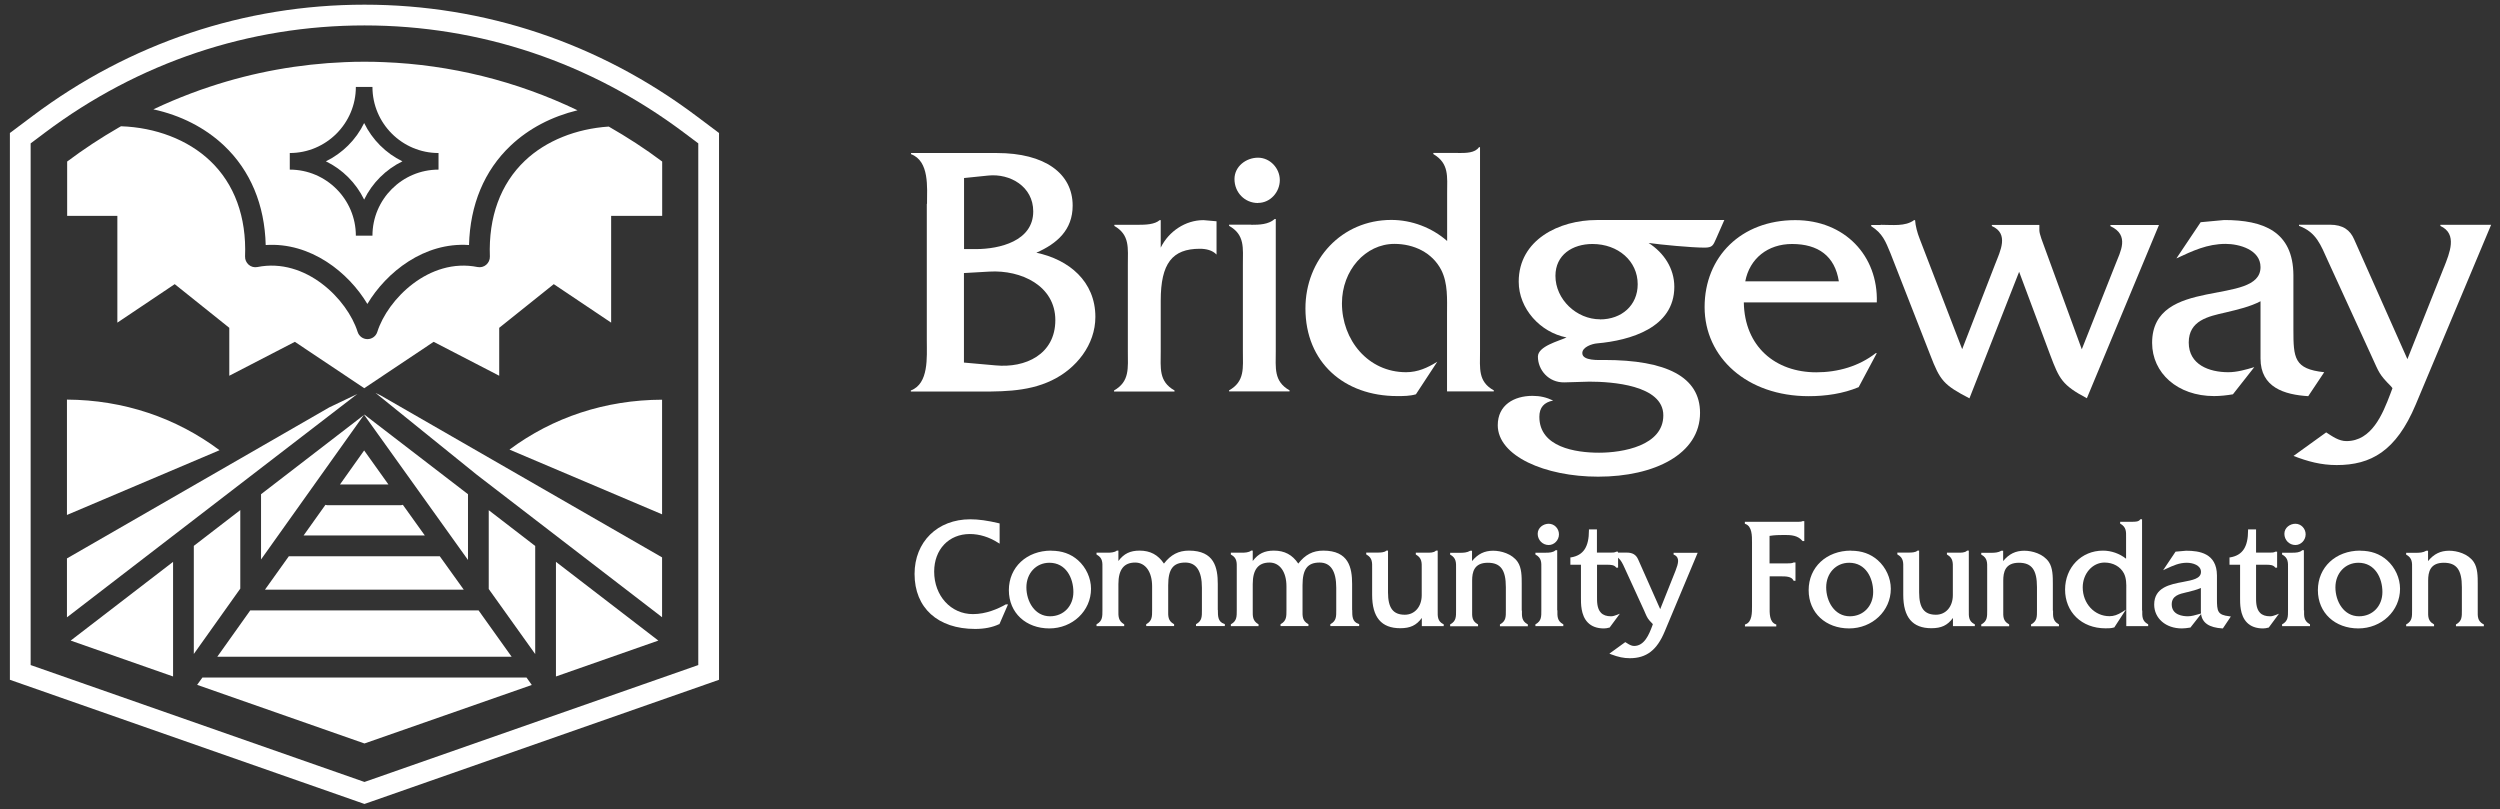 <svg width="241" height="78" viewBox="0 0 241 78" fill="none" xmlns="http://www.w3.org/2000/svg">
<rect x="0" y="0" width="241" height="78" fill="#333333" stroke="none"/>
<g clip-path="url(#clip0_4545_596)">
<path d="M46.134 58.842H24.124L20.944 63.312H49.324L46.134 58.842Z" fill="white"/>
<path d="M32.774 46.702H37.444L35.104 43.422L32.774 46.702Z" fill="white"/>
<path d="M31.374 48.662L29.264 51.622H40.954L38.834 48.662C38.764 48.682 38.704 48.702 38.624 48.702H31.554C31.484 48.702 31.424 48.672 31.354 48.662H31.374Z" fill="white"/>
<path d="M18.684 52.622V63.042L23.164 56.742V49.172L18.684 52.622Z" fill="white"/>
<path d="M50.754 65.311H19.514L19.004 66.02L35.134 71.671L51.264 66.031L50.754 65.311Z" fill="white"/>
<path d="M16.684 65.212V54.162L6.814 61.752L16.684 65.212Z" fill="white"/>
<path d="M25.544 56.841H44.704L42.394 53.621H27.844L25.544 56.841Z" fill="white"/>
<path d="M51.594 52.632L47.114 49.182V56.782L51.594 63.052V52.632Z" fill="white"/>
<path d="M63.464 61.752L53.594 54.162V65.212L63.464 61.752Z" fill="white"/>
<path d="M45.114 47.641L35.134 39.971L35.104 39.991L45.114 53.981V47.641Z" fill="white"/>
<path d="M25.164 53.932L35.074 40.012L25.164 47.642V53.932Z" fill="white"/>
<path d="M58.674 12.202C55.544 12.412 52.634 13.562 50.604 15.492C48.244 17.732 47.084 20.922 47.224 24.722C47.234 25.032 47.104 25.322 46.874 25.522C46.644 25.722 46.334 25.802 46.034 25.742C41.374 24.812 37.364 28.852 36.374 31.992C36.244 32.412 35.854 32.692 35.424 32.692C34.994 32.692 34.604 32.412 34.474 31.992C33.484 28.852 29.474 24.812 24.814 25.742C24.514 25.802 24.204 25.722 23.974 25.522C23.744 25.322 23.614 25.032 23.624 24.722C23.774 20.922 22.604 17.722 20.244 15.492C18.104 13.462 14.984 12.282 11.664 12.172C11.584 12.212 11.504 12.252 11.434 12.302C9.734 13.282 8.074 14.372 6.474 15.572V20.812H11.314V31.102L16.844 27.392L22.104 31.602V36.222L28.424 32.952L35.114 37.422L41.804 32.952L48.124 36.222V31.602L53.384 27.392L58.914 31.102V20.812H63.834V15.572C62.174 14.322 60.444 13.212 58.684 12.202H58.674Z" fill="white"/>
<path d="M35.104 11.861C34.324 13.471 33.014 14.771 31.414 15.551C33.024 16.331 34.324 17.641 35.104 19.241C35.884 17.631 37.194 16.331 38.794 15.551C37.184 14.771 35.884 13.461 35.104 11.861Z" fill="white"/>
<path d="M37.024 5.991C36.394 5.961 35.764 5.951 35.134 5.951C34.504 5.951 33.874 5.961 33.244 5.991C28.844 6.171 24.464 6.951 20.224 8.361C19.614 8.561 19.014 8.771 18.414 9.001C17.194 9.461 15.984 9.971 14.784 10.541C17.404 11.111 19.764 12.301 21.604 14.041C24.144 16.451 25.514 19.741 25.614 23.621C29.924 23.331 33.584 26.241 35.414 29.301C37.244 26.241 40.894 23.321 45.214 23.621C45.314 19.741 46.684 16.441 49.224 14.041C50.974 12.381 53.204 11.231 55.674 10.631C49.754 7.791 43.404 6.241 37.024 5.991ZM42.274 16.351C38.764 16.351 35.904 19.211 35.904 22.721H34.304C34.304 19.211 31.444 16.351 27.934 16.351V14.751C31.444 14.751 34.304 11.891 34.304 8.381H35.904C35.904 11.891 38.764 14.751 42.274 14.751V16.351Z" fill="white"/>
<path d="M89.364 19.652C89.364 18.082 89.614 15.532 87.824 14.862V14.752H96.104C100.714 14.752 103.404 16.712 103.404 19.822C103.404 22.162 101.904 23.482 99.904 24.362C103.044 25.022 105.594 27.122 105.594 30.552C105.594 33.242 103.744 35.542 101.404 36.662C98.954 37.852 96.194 37.742 93.574 37.742H87.804V37.642C89.554 36.982 89.344 34.432 89.344 32.822V19.652H89.364ZM94.084 24.012C96.354 24.012 99.604 23.242 99.604 20.382C99.604 17.972 97.364 16.712 95.274 16.922L92.934 17.162V24.012H94.084ZM95.964 35.222C98.834 35.502 101.734 34.172 101.734 30.862C101.734 27.552 98.444 26.002 95.374 26.182L92.924 26.322V34.952L95.964 35.222Z" fill="white"/>
<path d="M109.664 21.671C110.464 21.671 111.304 21.641 111.794 21.221H111.894V23.871C112.664 22.301 114.274 21.221 116.014 21.221L117.274 21.331V24.541C116.884 24.121 116.264 23.981 115.664 23.981C113.014 23.981 111.894 25.381 111.894 28.981V33.871C111.894 35.481 111.684 36.771 113.224 37.641V37.741H107.394V37.641C108.924 36.771 108.724 35.471 108.724 33.871V25.521C108.724 23.911 108.934 22.651 107.424 21.781V21.671H109.664Z" fill="white"/>
<path d="M120.614 21.671C121.414 21.671 122.284 21.641 122.884 21.111H122.984V33.861C122.984 35.471 122.774 36.761 124.314 37.631V37.731H118.484V37.631C120.024 36.761 119.814 35.461 119.814 33.861V25.511C119.814 23.901 120.024 22.641 118.484 21.771V21.661H120.614V21.671ZM121.274 19.571C119.984 19.571 119.004 18.551 119.004 17.261C119.004 16.041 120.124 15.201 121.274 15.201C122.424 15.201 123.374 16.211 123.374 17.361C123.374 18.511 122.464 19.561 121.274 19.561V19.571Z" fill="white"/>
<path d="M140.544 14.751C141.344 14.751 142.184 14.751 142.574 14.191H142.674V33.891C142.674 35.501 142.464 36.791 144.004 37.631V37.731H139.494V30.251C139.494 28.851 139.594 27.321 138.934 26.021C138.064 24.341 136.284 23.511 134.424 23.511C131.624 23.511 129.364 26.061 129.364 29.241C129.364 32.771 131.874 35.881 135.544 35.881C136.664 35.881 137.604 35.461 138.554 34.871L136.494 38.011C135.904 38.181 135.314 38.181 134.684 38.181C129.584 38.181 125.844 34.941 125.844 29.731C125.844 25.011 129.334 21.201 134.124 21.201C136.084 21.201 138.034 21.941 139.504 23.231V18.621C139.504 17.011 139.714 15.761 138.174 14.851V14.741H140.554L140.544 14.751Z" fill="white"/>
<path d="M166.224 21.211L165.424 23.031C165.144 23.661 165.074 23.871 164.304 23.871C163.084 23.871 160.114 23.591 158.924 23.421C160.394 24.361 161.404 25.871 161.404 27.651C161.404 31.601 157.144 32.821 153.964 33.101C153.474 33.141 152.534 33.451 152.534 34.041C152.534 34.811 154.174 34.701 154.634 34.701C160.674 34.701 163.884 36.341 163.884 39.801C163.884 43.751 159.524 45.951 154.064 45.951C148.924 45.951 144.384 43.951 144.384 40.991C144.384 39.041 145.954 38.161 147.734 38.161C148.464 38.161 149.064 38.301 149.724 38.611C148.854 38.781 148.394 39.271 148.394 40.181C148.394 43.111 151.884 43.641 154.154 43.641C156.424 43.641 160.344 42.971 160.344 40.041C160.344 37.111 155.344 36.791 153.214 36.791L150.804 36.861C149.264 36.891 148.254 35.641 148.254 34.381C148.254 33.371 150.274 32.881 151.014 32.531C148.494 32.041 146.404 29.771 146.404 27.151C146.404 23.101 150.324 21.211 153.914 21.211H166.214H166.224ZM154.234 30.791C156.334 30.791 157.874 29.431 157.874 27.401C157.874 25.161 155.984 23.521 153.514 23.521C151.584 23.521 149.944 24.571 149.944 26.591C149.944 28.861 151.974 30.781 154.244 30.781L154.234 30.791Z" fill="white"/>
<path d="M168.104 29.151C168.174 33.411 171.144 35.891 175.094 35.891C177.184 35.891 179.214 35.301 180.824 34.041H180.924L179.174 37.321C177.674 37.951 175.994 38.191 174.354 38.191C168.414 38.191 164.324 34.461 164.324 29.601C164.324 24.741 167.854 21.221 173.064 21.221C177.814 21.221 181.064 24.641 180.924 29.151H168.104ZM177.264 27.121C176.884 24.681 175.274 23.521 172.754 23.521C170.414 23.521 168.664 24.921 168.244 27.121H177.254H177.264Z" fill="white"/>
<path d="M181.294 21.671C182.414 21.671 183.674 21.851 184.514 21.221H184.614C184.644 21.741 184.824 22.441 185.064 23.041L189.154 33.661L192.334 25.461C192.824 24.201 193.694 22.521 192.014 21.791V21.681H196.594V22.211C196.594 22.561 196.944 23.431 197.084 23.821L200.684 33.671L203.934 25.471C204.394 24.281 205.334 22.671 203.444 21.801V21.691H208.124L201.174 38.391C198.794 37.131 198.514 36.541 197.644 34.231L194.644 26.201L189.854 38.401C187.374 37.111 187.024 36.691 186.084 34.241L182.244 24.421C181.754 23.231 181.474 22.501 180.384 21.801V21.691H181.294V21.671Z" fill="white"/>
<path d="M222.524 38.191C220.214 38.051 217.914 37.351 217.914 34.561V29.041C216.904 29.571 215.714 29.841 214.554 30.121C212.874 30.501 210.994 30.891 210.994 33.021C210.994 35.151 212.954 35.881 214.804 35.881C215.644 35.881 216.484 35.641 217.314 35.391L215.254 38.011C214.664 38.111 214.034 38.181 213.434 38.181C209.904 38.181 207.464 35.951 207.464 33.051C207.464 26.551 217.914 29.561 217.914 25.751C217.914 24.071 215.854 23.511 214.554 23.511C212.774 23.511 211.374 24.181 209.804 24.911L212.144 21.421L214.414 21.211C218.184 21.211 221.054 22.301 221.084 26.521V31.761C221.084 34.521 221.154 35.571 224.054 35.881L222.514 38.191H222.524Z" fill="white"/>
<path d="M235.604 25.762C236.134 24.402 236.934 22.552 235.254 21.782V21.672H240.144L232.874 39.002C230.984 43.502 228.544 44.832 225.254 44.832C223.744 44.832 222.464 44.482 221.094 43.952L224.244 41.682C224.844 42.072 225.464 42.522 226.194 42.522C228.644 42.522 229.694 39.902 230.424 37.982L230.634 37.422L230.494 37.242C229.344 36.092 229.344 35.912 228.674 34.452L224.414 25.152C223.714 23.612 223.304 22.392 221.624 21.772V21.662H224.594C225.884 21.662 226.554 22.192 226.934 23.062L232.074 34.622L235.604 25.752V25.762Z" fill="white"/>
<path d="M96.964 58.261C96.214 58.691 95.054 59.2 93.794 59.2C91.664 59.2 90.054 57.441 90.054 55.1C90.054 52.971 91.464 51.48 93.494 51.48C94.414 51.48 95.364 51.77 96.234 52.331L96.364 52.41V50.461L96.294 50.441C95.204 50.181 94.324 50.06 93.534 50.06C90.374 50.06 88.164 52.23 88.164 55.331C88.164 58.6 90.404 60.63 94.004 60.63C94.884 60.63 95.664 60.48 96.314 60.17H96.344L97.174 58.261H96.954H96.964Z" fill="white"/>
<path d="M101.334 53.08C98.974 53.08 97.254 54.68 97.254 56.89C97.254 59.1 98.924 60.58 101.154 60.58C103.384 60.58 105.174 58.9 105.174 56.76C105.174 55.73 104.704 54.7 103.914 54C103.214 53.39 102.374 53.09 101.344 53.09L101.334 53.08ZM101.164 54.25C102.754 54.25 103.474 55.71 103.474 57.07C103.474 58.43 102.524 59.41 101.224 59.41C99.744 59.41 98.944 57.97 98.944 56.62C98.944 55.27 99.874 54.25 101.164 54.25Z" fill="white"/>
<path d="M117.394 58.81C117.394 58.75 117.394 58.68 117.394 58.62V56.3C117.394 54.71 117.064 53.08 114.614 53.08C113.614 53.08 112.864 53.47 112.204 54.33C111.634 53.48 110.884 53.08 109.854 53.08C108.954 53.08 108.344 53.37 107.814 54.08V53.08H107.654L107.634 53.1C107.414 53.26 107.064 53.28 106.754 53.28H105.704V53.46L105.744 53.48C106.294 53.79 106.284 54.21 106.274 54.79C106.274 54.86 106.274 54.94 106.274 55.01V58.61C106.274 58.69 106.274 58.76 106.274 58.83C106.274 59.42 106.284 59.85 105.744 60.16L105.704 60.18V60.36H108.374V60.18L108.334 60.16C107.804 59.84 107.804 59.42 107.814 58.83C107.814 58.76 107.814 58.68 107.814 58.6V56.3C107.814 54.91 108.344 54.23 109.434 54.23C110.424 54.23 111.064 55.13 111.064 56.52V58.6C111.064 58.68 111.064 58.75 111.064 58.82C111.064 59.41 111.074 59.84 110.534 60.15L110.494 60.17V60.35H113.184V60.17L113.144 60.15C112.594 59.84 112.604 59.41 112.614 58.82C112.614 58.75 112.614 58.67 112.614 58.6V56.42C112.614 54.86 113.094 54.23 114.264 54.23C115.324 54.23 115.864 55.05 115.864 56.66V58.6C115.864 58.68 115.864 58.75 115.864 58.82C115.864 59.41 115.884 59.84 115.334 60.15L115.294 60.17V60.35H118.074V60.16L118.014 60.14C117.394 59.94 117.404 59.38 117.404 58.79L117.394 58.81Z" fill="white"/>
<path d="M130.344 58.81C130.344 58.75 130.344 58.68 130.344 58.62V56.3C130.344 54.71 130.014 53.08 127.564 53.08C126.564 53.08 125.814 53.47 125.154 54.33C124.584 53.48 123.834 53.08 122.804 53.08C121.904 53.08 121.294 53.37 120.764 54.08V53.08H120.604L120.584 53.1C120.364 53.26 120.014 53.28 119.704 53.28H118.654V53.46L118.694 53.48C119.244 53.79 119.234 54.21 119.224 54.79C119.224 54.86 119.224 54.94 119.224 55.01V58.61C119.224 58.69 119.224 58.76 119.224 58.83C119.224 59.42 119.234 59.85 118.694 60.16L118.654 60.18V60.36H121.324V60.18L121.284 60.16C120.754 59.84 120.754 59.42 120.764 58.83C120.764 58.76 120.764 58.68 120.764 58.6V56.3C120.764 54.91 121.294 54.23 122.384 54.23C123.374 54.23 124.014 55.13 124.014 56.52V58.6C124.014 58.68 124.014 58.75 124.014 58.82C124.014 59.41 124.024 59.84 123.484 60.15L123.444 60.17V60.35H126.134V60.17L126.094 60.15C125.544 59.84 125.554 59.41 125.564 58.82C125.564 58.75 125.564 58.67 125.564 58.6V56.42C125.564 54.86 126.044 54.23 127.214 54.23C128.274 54.23 128.814 55.05 128.814 56.66V58.6C128.814 58.68 128.814 58.75 128.814 58.82C128.814 59.41 128.834 59.84 128.284 60.15L128.244 60.17V60.35H131.024V60.16L130.964 60.14C130.344 59.94 130.354 59.38 130.354 58.79L130.344 58.81Z" fill="white"/>
<path d="M138.594 58.87C138.594 58.8 138.594 58.72 138.594 58.65V53.08H138.434L138.404 53.1C138.204 53.29 137.854 53.28 137.524 53.28C137.454 53.28 137.394 53.28 137.334 53.28H136.484V53.46L136.524 53.48C137.074 53.8 137.064 54.23 137.054 54.82C137.054 54.89 137.054 54.97 137.054 55.05V57.37C137.054 58.48 136.384 59.26 135.424 59.26C134.294 59.26 133.804 58.61 133.804 57.1V53.08H133.644L133.624 53.1C133.434 53.26 133.084 53.27 132.764 53.27H131.704V53.45L131.744 53.47C132.294 53.78 132.284 54.21 132.274 54.8C132.274 54.87 132.274 54.95 132.274 55.02V57.34C132.274 59.51 133.164 60.56 134.984 60.56C135.944 60.56 136.534 60.29 137.064 59.57V60.36H139.174V60.18L139.124 60.16C138.584 59.88 138.584 59.45 138.594 58.86V58.87Z" fill="white"/>
<path d="M146.694 58.86C146.694 58.79 146.694 58.71 146.694 58.64V56.27C146.694 55.59 146.694 54.74 146.304 54.17C145.764 53.38 144.694 53.09 143.944 53.09C143.104 53.09 142.464 53.4 141.904 54.09V53.09H141.734C141.434 53.27 141.094 53.29 140.764 53.29H139.794V53.47L139.834 53.49C140.384 53.8 140.374 54.23 140.364 54.82C140.364 54.89 140.364 54.97 140.364 55.04V58.62C140.364 58.7 140.364 58.77 140.364 58.84C140.364 59.43 140.384 59.86 139.834 60.17L139.794 60.19V60.37H142.484V60.19L142.444 60.17C141.894 59.86 141.904 59.44 141.914 58.86C141.914 58.79 141.914 58.71 141.914 58.64V55.97C141.914 55.17 142.084 54.25 143.424 54.25C144.654 54.25 145.164 54.93 145.164 56.6V58.63C145.164 58.7 145.164 58.78 145.164 58.85C145.164 59.43 145.184 59.86 144.634 60.17L144.594 60.19V60.37H147.284V60.19L147.244 60.17C146.694 59.86 146.704 59.44 146.714 58.86H146.694Z" fill="white"/>
<path d="M150.114 58.841C150.114 58.771 150.114 58.691 150.114 58.621V53.041H149.954L149.934 53.061C149.704 53.261 149.354 53.281 149.014 53.281H148.014V53.461L148.054 53.481C148.604 53.791 148.594 54.211 148.584 54.791C148.584 54.861 148.584 54.941 148.584 55.011V58.611C148.584 58.691 148.584 58.761 148.584 58.831C148.584 59.421 148.604 59.851 148.054 60.161L148.014 60.181V60.361H150.704V60.181L150.664 60.161C150.114 59.851 150.124 59.421 150.134 58.831L150.114 58.841Z" fill="white"/>
<path d="M149.294 52.54C149.834 52.54 150.284 52.07 150.284 51.51C150.284 50.95 149.844 50.49 149.294 50.49C148.784 50.49 148.234 50.86 148.234 51.46C148.234 52.06 148.704 52.54 149.294 52.54Z" fill="white"/>
<path d="M161.334 53.461L161.384 53.481C161.954 53.741 161.794 54.311 161.524 55.011L160.044 58.721L157.914 53.921C157.714 53.471 157.374 53.271 156.824 53.271H155.974V53.181H155.804C155.674 53.271 155.464 53.271 155.274 53.271H153.944V51.031H153.174V51.121C153.174 52.721 152.644 53.531 151.454 53.731H151.384V54.441H152.404V57.491C152.404 57.491 152.404 57.571 152.404 57.631C152.404 58.131 152.374 59.311 153.064 60.011C153.434 60.391 153.954 60.581 154.624 60.581C154.784 60.581 154.954 60.551 155.134 60.501H155.164L156.154 59.161L155.874 59.271C155.684 59.341 155.494 59.411 155.304 59.411C154.874 59.411 154.554 59.301 154.334 59.071C153.934 58.661 153.954 57.951 153.954 57.531C153.954 57.471 153.954 57.421 153.954 57.371V54.441H154.864C154.864 54.441 154.934 54.441 154.964 54.441C155.284 54.441 155.614 54.461 155.784 54.691L155.814 54.721H155.984V53.761C156.264 54.001 156.424 54.331 156.604 54.731L158.514 58.901L158.594 59.091C158.804 59.571 158.854 59.681 159.304 60.131L159.334 60.171L159.264 60.371C158.974 61.131 158.534 62.271 157.524 62.271C157.264 62.271 157.024 62.121 156.794 61.971L156.674 61.901L155.144 63.011L155.294 63.071C155.994 63.341 156.534 63.451 157.114 63.451C158.714 63.451 159.724 62.681 160.474 60.881L163.604 53.411L163.654 53.291H161.334V53.481V53.461Z" fill="white"/>
<path d="M173.784 50.23C173.674 50.291 173.544 50.3 173.394 50.3C173.304 50.3 173.214 50.3 173.114 50.3H168.204V50.49L168.264 50.511C168.904 50.751 168.894 51.651 168.894 52.31C168.894 52.38 168.894 52.45 168.894 52.511V58.191C168.894 58.251 168.894 58.321 168.894 58.391C168.894 59.05 168.914 59.95 168.274 60.181L168.214 60.2V60.391H171.234V60.2L171.174 60.181C170.564 59.95 170.584 59.12 170.594 58.45C170.594 58.361 170.594 58.281 170.594 58.2V55.56H171.704C172.134 55.56 172.684 55.56 172.884 55.941L172.904 55.99H173.084V54.221H172.914C172.754 54.31 172.524 54.31 172.304 54.31H170.584V51.66C171.054 51.581 171.554 51.571 172.034 51.571C172.674 51.571 173.294 51.611 173.744 52.13L173.764 52.16H173.934V50.24H173.764L173.784 50.23Z" fill="white"/>
<path d="M178.434 53.08C176.074 53.08 174.354 54.68 174.354 56.89C174.354 59.1 176.024 60.58 178.254 60.58C180.484 60.58 182.274 58.9 182.274 56.76C182.274 55.73 181.804 54.7 181.014 54C180.314 53.39 179.474 53.09 178.444 53.09L178.434 53.08ZM178.264 54.25C179.854 54.25 180.574 55.71 180.574 57.07C180.574 58.43 179.624 59.41 178.324 59.41C176.844 59.41 176.044 57.97 176.044 56.62C176.044 55.27 176.974 54.25 178.264 54.25Z" fill="white"/>
<path d="M189.794 58.87C189.794 58.8 189.794 58.72 189.794 58.65V53.08H189.634L189.604 53.1C189.404 53.29 189.054 53.28 188.724 53.28C188.654 53.28 188.594 53.28 188.534 53.28H187.684V53.46L187.724 53.48C188.274 53.8 188.264 54.23 188.254 54.82C188.254 54.89 188.254 54.97 188.254 55.05V57.37C188.254 58.48 187.584 59.26 186.624 59.26C185.494 59.26 185.004 58.61 185.004 57.1V53.08H184.844L184.824 53.1C184.634 53.26 184.284 53.27 183.964 53.27H182.904V53.45L182.944 53.47C183.494 53.78 183.484 54.21 183.474 54.8C183.474 54.87 183.474 54.95 183.474 55.02V57.34C183.474 59.51 184.364 60.56 186.184 60.56C187.144 60.56 187.734 60.29 188.264 59.57V60.36H190.374V60.18L190.324 60.16C189.784 59.88 189.784 59.45 189.794 58.86V58.87Z" fill="white"/>
<path d="M197.894 58.86C197.894 58.79 197.894 58.71 197.894 58.64V56.27C197.894 55.59 197.894 54.74 197.504 54.17C196.964 53.38 195.894 53.09 195.144 53.09C194.304 53.09 193.664 53.4 193.104 54.09V53.09H192.934C192.634 53.27 192.294 53.29 191.964 53.29H190.994V53.47L191.034 53.49C191.584 53.8 191.574 54.23 191.564 54.82C191.564 54.89 191.564 54.97 191.564 55.04V58.62C191.564 58.7 191.564 58.77 191.564 58.84C191.564 59.43 191.584 59.86 191.034 60.17L190.994 60.19V60.37H193.684V60.19L193.644 60.17C193.094 59.86 193.104 59.44 193.114 58.86C193.114 58.79 193.114 58.71 193.114 58.64V55.97C193.114 55.17 193.284 54.25 194.624 54.25C195.854 54.25 196.364 54.93 196.364 56.6V58.63C196.364 58.7 196.364 58.78 196.364 58.85C196.364 59.43 196.384 59.86 195.834 60.17L195.794 60.19V60.37H198.484V60.19L198.444 60.17C197.894 59.86 197.904 59.44 197.914 58.86H197.894Z" fill="white"/>
<path d="M206.494 58.861C206.494 58.791 206.494 58.711 206.494 58.641V50.06H206.324L206.294 50.1C206.154 50.3 205.814 50.3 205.494 50.3H204.384V50.48L204.424 50.501C204.974 50.821 204.964 51.24 204.954 51.831C204.954 51.901 204.954 51.98 204.954 52.05V53.861C204.324 53.361 203.524 53.081 202.724 53.081C200.644 53.081 199.074 54.7 199.074 56.84C199.074 58.98 200.644 60.571 202.974 60.571C203.254 60.571 203.514 60.571 203.784 60.49H203.814L204.934 58.77L204.604 58.98C204.134 59.281 203.764 59.401 203.354 59.401C201.904 59.401 200.774 58.181 200.774 56.62C200.774 55.3 201.714 54.23 202.874 54.23C203.704 54.23 204.404 54.62 204.744 55.27C204.984 55.74 204.984 56.3 204.974 56.831V60.361H207.084V60.181L207.044 60.16C206.504 59.861 206.504 59.441 206.514 58.85L206.494 58.861Z" fill="white"/>
<path d="M213.714 57.72V55.46C213.694 53.33 212.014 53.09 210.744 53.09L209.724 53.18L208.524 54.97L208.824 54.83C209.494 54.52 210.074 54.25 210.814 54.25C211.364 54.25 212.174 54.48 212.174 55.13C212.174 55.78 211.374 55.92 210.434 56.1C209.204 56.33 207.664 56.62 207.664 58.28C207.664 59.61 208.784 60.58 210.324 60.58C210.564 60.58 210.834 60.55 211.124 60.5H211.154L212.184 59.19C212.294 60.05 212.964 60.5 214.234 60.58H214.284L215.054 59.43L214.914 59.41C213.764 59.28 213.714 58.93 213.714 57.72ZM211.974 59.2C211.624 59.3 211.264 59.41 210.914 59.41C210.444 59.41 209.354 59.3 209.354 58.26C209.354 57.43 210.074 57.26 210.774 57.1L210.864 57.08C211.304 56.97 211.764 56.86 212.164 56.68V58.92C212.164 59 212.164 59.07 212.174 59.14L211.964 59.2H211.974Z" fill="white"/>
<path d="M218.834 59.411C218.404 59.411 218.084 59.301 217.864 59.071C217.464 58.661 217.484 57.951 217.484 57.531C217.484 57.471 217.484 57.421 217.484 57.371V54.441H218.394C218.394 54.441 218.464 54.441 218.494 54.441C218.814 54.441 219.144 54.461 219.314 54.691L219.344 54.721H219.514V53.181H219.344C219.214 53.271 219.004 53.271 218.814 53.271H217.484V51.031H216.714V51.121C216.714 52.721 216.184 53.531 214.994 53.731H214.924V54.441H215.944V57.491C215.944 57.491 215.944 57.571 215.944 57.631C215.944 58.131 215.914 59.311 216.604 60.011C216.974 60.391 217.494 60.581 218.164 60.581C218.324 60.581 218.494 60.551 218.674 60.501H218.704L219.694 59.161L219.414 59.271C219.224 59.341 219.034 59.411 218.844 59.411H218.834Z" fill="white"/>
<path d="M222.094 58.841C222.094 58.771 222.094 58.691 222.094 58.621V53.041H221.934L221.914 53.061C221.684 53.261 221.334 53.281 220.994 53.281H219.994V53.461L220.034 53.481C220.584 53.791 220.574 54.211 220.564 54.791C220.564 54.861 220.564 54.941 220.564 55.011V58.611C220.564 58.691 220.564 58.761 220.564 58.831C220.564 59.421 220.584 59.851 220.034 60.161L219.994 60.181V60.361H222.684V60.181L222.644 60.161C222.094 59.851 222.104 59.421 222.114 58.831L222.094 58.841Z" fill="white"/>
<path d="M221.274 52.54C221.814 52.54 222.264 52.07 222.264 51.51C222.264 50.95 221.824 50.49 221.274 50.49C220.764 50.49 220.214 50.86 220.214 51.46C220.214 52.06 220.684 52.54 221.274 52.54Z" fill="white"/>
<path d="M227.524 53.08C225.164 53.08 223.444 54.68 223.444 56.89C223.444 59.1 225.114 60.58 227.344 60.58C229.574 60.58 231.364 58.9 231.364 56.76C231.364 55.73 230.894 54.7 230.104 54C229.404 53.39 228.564 53.09 227.534 53.09L227.524 53.08ZM227.354 54.25C228.944 54.25 229.664 55.71 229.664 57.07C229.664 58.43 228.714 59.41 227.414 59.41C225.934 59.41 225.134 57.97 225.134 56.62C225.134 55.27 226.064 54.25 227.354 54.25Z" fill="white"/>
<path d="M239.384 60.17C238.834 59.86 238.844 59.44 238.854 58.86C238.854 58.79 238.854 58.71 238.854 58.64V56.27C238.854 55.59 238.854 54.74 238.464 54.17C237.924 53.38 236.854 53.09 236.104 53.09C235.264 53.09 234.624 53.4 234.064 54.09V53.09H233.894C233.594 53.27 233.254 53.29 232.924 53.29H231.954V53.47L231.994 53.49C232.544 53.8 232.534 54.23 232.524 54.82C232.524 54.89 232.524 54.97 232.524 55.04V58.62C232.524 58.7 232.524 58.77 232.524 58.84C232.524 59.43 232.544 59.86 231.994 60.17L231.954 60.19V60.37H234.644V60.19L234.604 60.17C234.054 59.86 234.064 59.44 234.074 58.86C234.074 58.79 234.074 58.71 234.074 58.64V55.97C234.074 55.17 234.244 54.25 235.584 54.25C236.814 54.25 237.324 54.93 237.324 56.6V58.63C237.324 58.7 237.324 58.78 237.324 58.85C237.324 59.43 237.344 59.86 236.794 60.17L236.754 60.19V60.37H239.444V60.19L239.404 60.17H239.384Z" fill="white"/>
<path d="M35.134 2.451C46.274 2.451 56.914 6.021 65.914 12.771L67.314 13.821V64.111L35.134 75.381L2.954 64.111V13.821L4.354 12.771C13.354 6.021 24.004 2.451 35.134 2.451ZM35.134 0.451C23.564 0.451 12.504 4.161 3.154 11.171L1.754 12.221L0.954 12.821V65.531L2.294 66.001L34.474 77.271L35.134 77.501L35.794 77.271L67.974 66.001L69.314 65.531V12.821L68.514 12.221L67.114 11.171C57.774 4.161 46.714 0.451 35.134 0.451Z" fill="white"/>
<path d="M21.164 43.401C16.984 40.272 11.914 38.551 6.454 38.522V49.642L21.164 43.401Z" fill="white"/>
<path d="M63.824 49.581V38.531C58.344 38.551 53.294 40.231 49.114 43.341L63.824 49.581Z" fill="white"/>
<path d="M6.454 55.45V59.511L34.444 37.98L31.744 39.27L6.454 53.831V55.461V55.45Z" fill="white"/>
<path d="M63.824 55.101V53.731L36.684 38.111L36.204 37.881C36.204 37.881 40.624 41.451 45.984 45.781L63.824 59.501V55.101Z" fill="white"/>
</g>
<defs>
<clipPath id="clip0_4545_596">
<rect width="239.2" height="77.05" fill="white" transform="translate(0.954 0.451)"/>
</clipPath>
</defs>
</svg>
